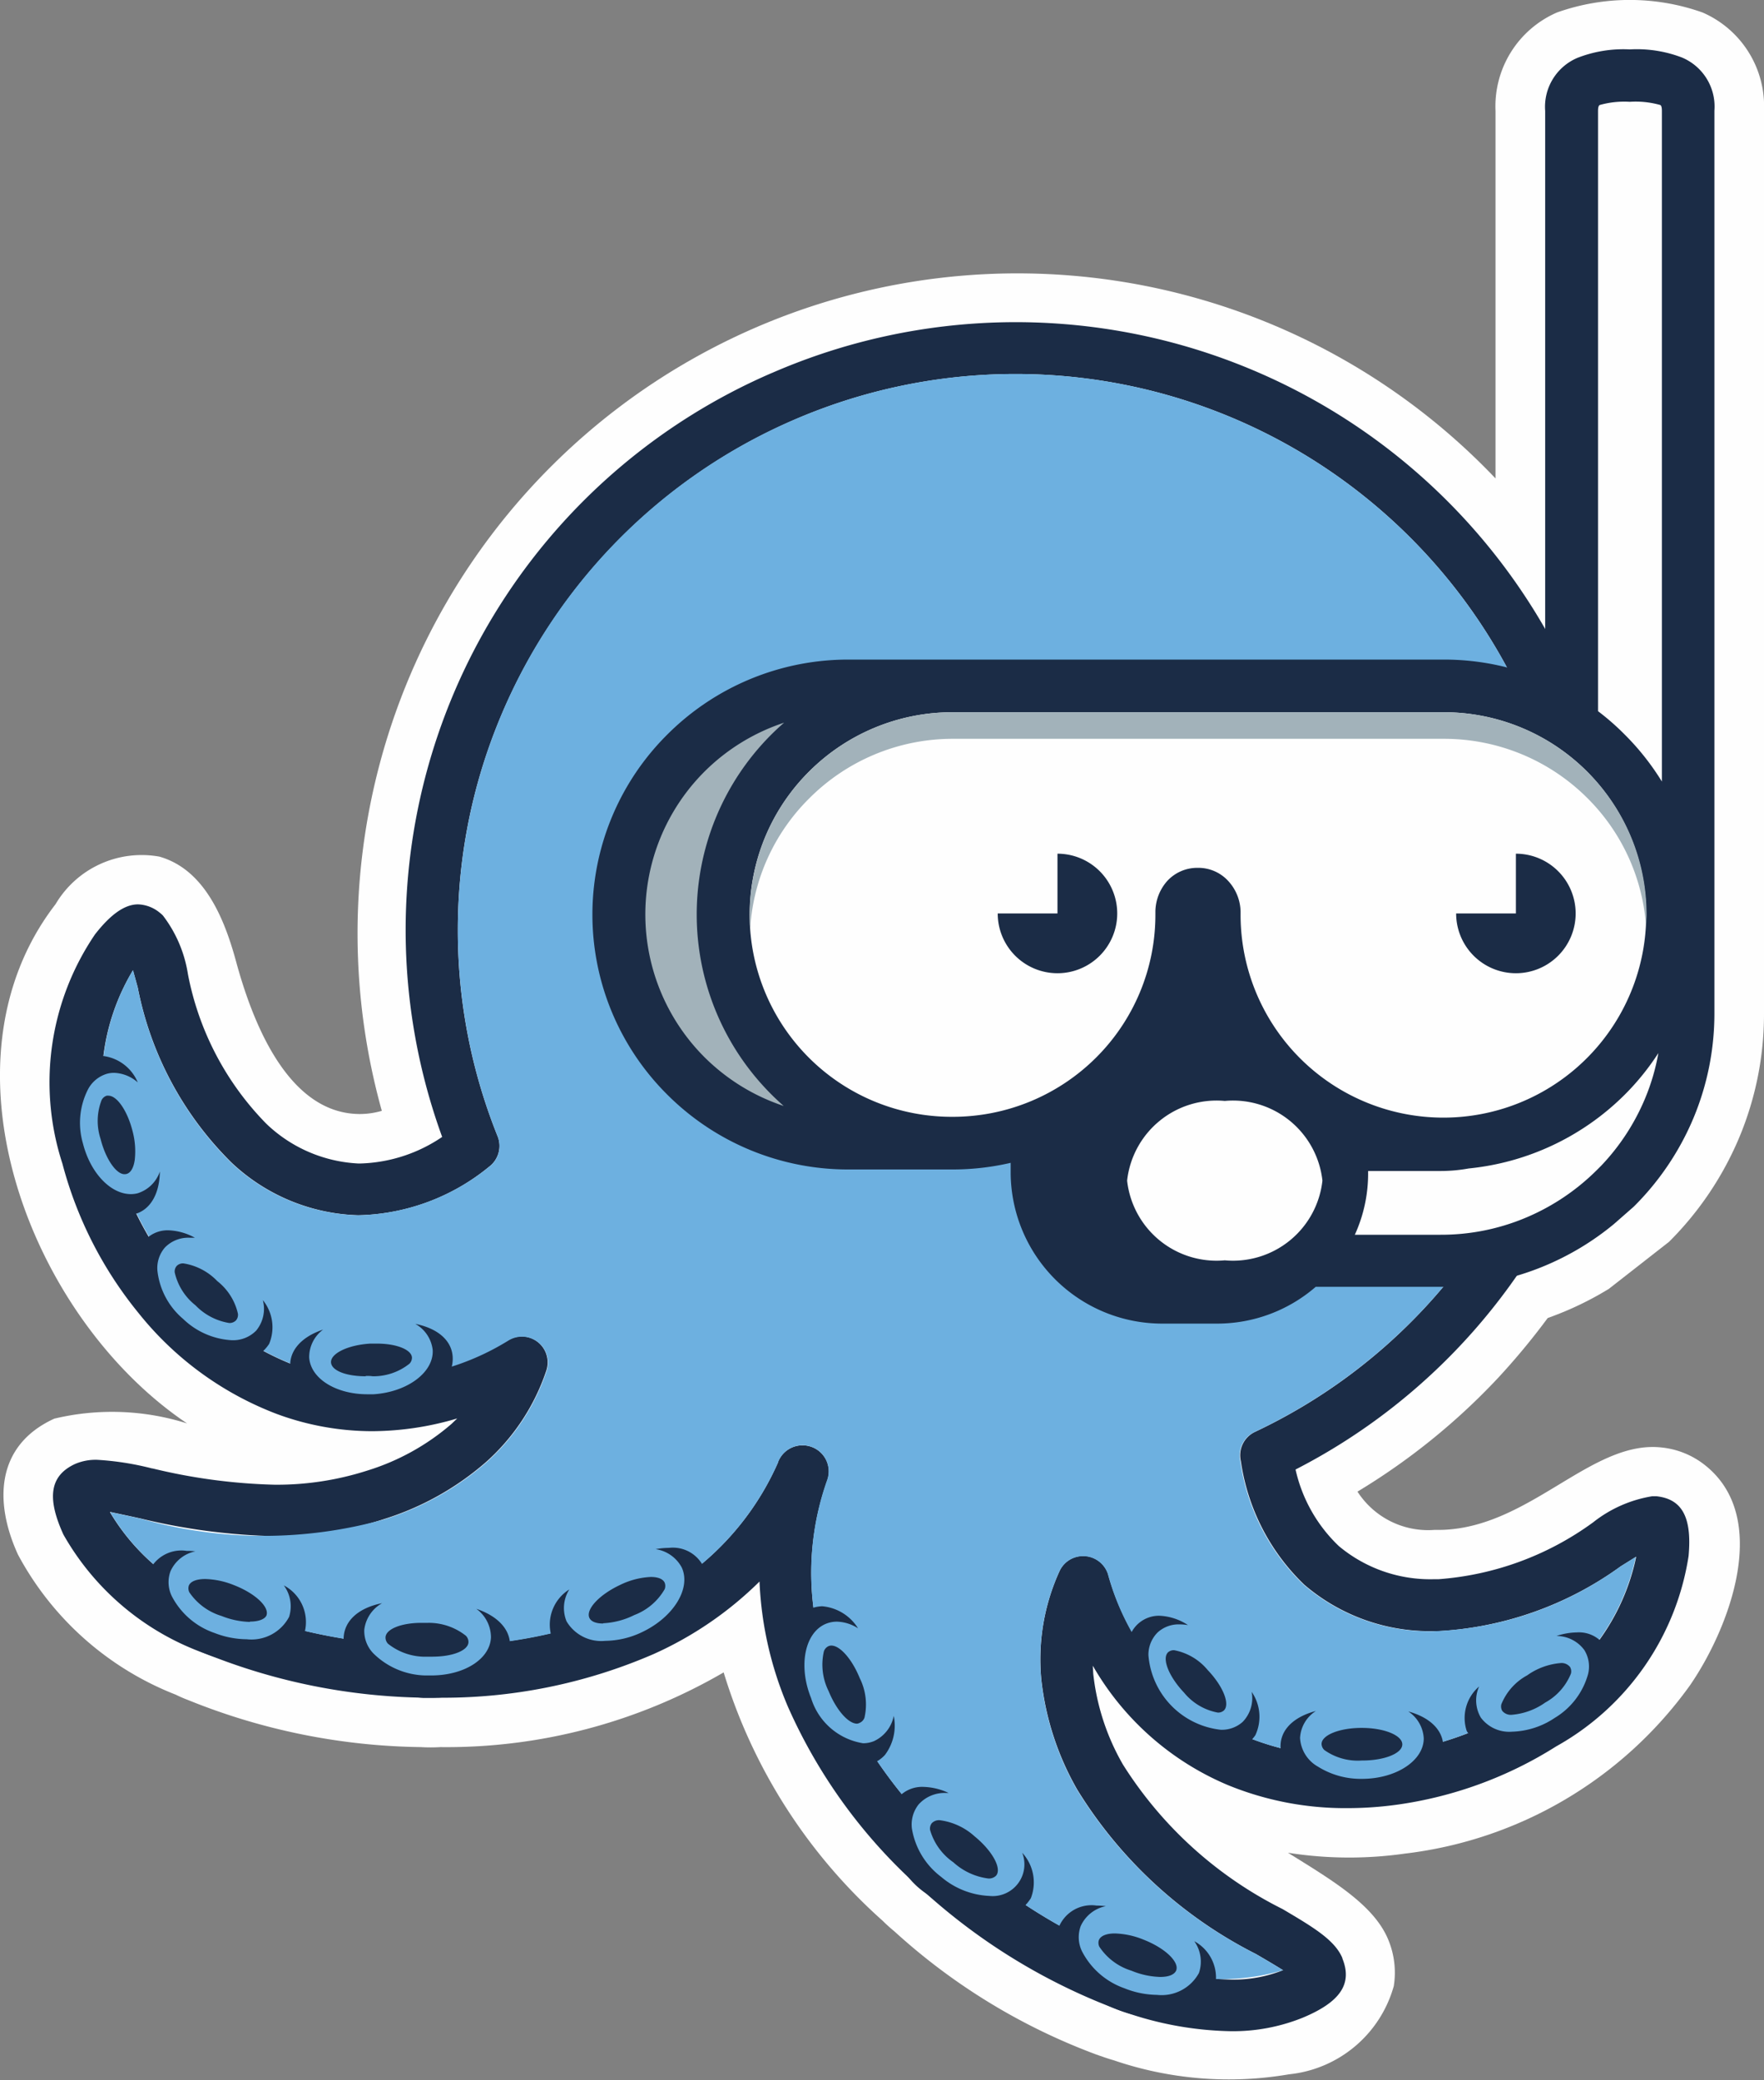 <svg xmlns="http://www.w3.org/2000/svg" xmlns:xlink="http://www.w3.org/1999/xlink" width="26.57" height="31.322" viewBox="0 0 26.57 31.322">
  <rect x="0" y="0" width="26.57" height="31.322" fill="#808080" stroke="none"/>
  <defs>
    <clipPath id="clip-path">
      <path id="Clip_2" data-name="Clip 2" d="M0,0H26.57V31.322H0Z" transform="translate(0 0.214)" fill="none"/>
    </clipPath>
  </defs>
  <g id="Group_34" data-name="Group 34" transform="translate(0 -0.464)">
    <g id="Group_3" data-name="Group 3" transform="translate(0 0.25)">
      <path id="Clip_2-2" data-name="Clip 2" d="M0,0H26.57V31.322H0Z" transform="translate(0 0.214)" fill="none"/>
      <g id="Group_3-2" data-name="Group 3" clip-path="url(#clip-path)">
        <path id="Fill_1" data-name="Fill 1" d="M16.529,30.944a9.333,9.333,0,0,1-3.048-1.852l-.015-.013c-.059-.049-.116-.1-.17-.154A8.2,8.2,0,0,1,10.9,25.184a8.3,8.3,0,0,1-4.267,1.125,2.374,2.374,0,0,1-.293,0h0a9.642,9.642,0,0,1-3.5-.706c-.074-.028-.135-.055-.194-.084A4.59,4.59,0,0,1,.271,23.411c-.362-.791-.335-1.645.547-2.048a3.751,3.751,0,0,1,2,.072C.455,19.849-1.015,16.014.837,13.616A1.506,1.506,0,0,1,2.4,12.9c.689.195.985.953,1.155,1.576.235.865.76,2.289,1.855,2.3a1.182,1.182,0,0,0,.341-.048A9.94,9.94,0,0,1,22.526,7.205V1.67A1.539,1.539,0,0,1,23.452.189a3.277,3.277,0,0,1,2.192,0A1.539,1.539,0,0,1,26.57,1.67v13.6a4.813,4.813,0,0,1-.371,1.855A4.891,4.891,0,0,1,25.14,18.7l-.906.708a4.851,4.851,0,0,1-.678.346c-.081.033-.162.065-.244.094a10.582,10.582,0,0,1-.746.9,9.917,9.917,0,0,1-2.119,1.714,1.265,1.265,0,0,0,1.163.576c1.39.034,2.337-1.366,3.424-1.24a1.257,1.257,0,0,1,.63.252c1.03.791.381,2.47-.206,3.325a6.18,6.18,0,0,1-4.3,2.538A5.943,5.943,0,0,1,19.4,27.9c.679.422,1.3.79,1.513,1.315a1.292,1.292,0,0,1,.081.691,1.831,1.831,0,0,1-1.578,1.33,5.363,5.363,0,0,1-2.64-.211c-.06-.017-.128-.039-.19-.062a.365.365,0,0,1-.058-.021" transform="translate(0 0.213)" fill="#fefefe"/>
      </g>
    </g>
    <path id="Fill_4" data-name="Fill 4" d="M17.773,25.736a5.123,5.123,0,0,1-1.728-.335,9.078,9.078,0,0,1-2.859-1.739,7.985,7.985,0,0,1-2.082-2.81,5.366,5.366,0,0,1-.429-1.887,5.418,5.418,0,0,1-1.6,1.094,7.968,7.968,0,0,1-3.27.655l-.173,0a9.115,9.115,0,0,1-3.285-.657,3.987,3.987,0,0,1-2.157-1.8c-.256-.561-.2-.889.177-1.063a.786.786,0,0,1,.331-.062,4.334,4.334,0,0,1,.828.13l.007,0a8.65,8.65,0,0,0,1.841.245,4.459,4.459,0,0,0,1.4-.215,3.523,3.523,0,0,0,1.261-.7l.087-.083a4.554,4.554,0,0,1-1.289.192A4.153,4.153,0,0,1,3.4,16.44a4.887,4.887,0,0,1-2.075-1.514,5.957,5.957,0,0,1-1.15-2.254A3.961,3.961,0,0,1,.666,9.22c.234-.3.446-.452.648-.452a.541.541,0,0,1,.329.127.4.4,0,0,1,.046.041,1.942,1.942,0,0,1,.376.879,4.389,4.389,0,0,0,1.18,2.255,2.154,2.154,0,0,0,1.389.6h.025a2.305,2.305,0,0,0,1.236-.4,9.115,9.115,0,0,1-.55-3.082V9.153A9.139,9.139,0,0,1,10.852.77l.013-.005A9.194,9.194,0,0,1,22.947,5.487l.011.03a9.133,9.133,0,0,1-4.209,11.761A2.274,2.274,0,0,0,19.4,18.43a2.145,2.145,0,0,0,1.426.5H20.9a4.511,4.511,0,0,0,2.332-.857,1.928,1.928,0,0,1,.887-.392l.051,0,.017,0c.386.042.535.319.482.9a3.977,3.977,0,0,1-1.994,2.866,6.043,6.043,0,0,1-2.382.876,5.486,5.486,0,0,1-.758.054,4.661,4.661,0,0,1-1.8-.345,4.243,4.243,0,0,1-2.04-1.8l.007.122a3.483,3.483,0,0,0,.448,1.368,6.018,6.018,0,0,0,2.4,2.173l.009.005c.453.268.781.462.895.734l0,.006c.155.381-.029.657-.6.894A2.809,2.809,0,0,1,17.773,25.736Zm-6.448-8.822a.394.394,0,0,1,.371.527,4.148,4.148,0,0,0,.13,3.108,7.217,7.217,0,0,0,1.882,2.532,8.274,8.274,0,0,0,2.606,1.587,4.355,4.355,0,0,0,1.458.291,2.03,2.03,0,0,0,.784-.14h.007c-.109-.069-.262-.159-.41-.245A6.718,6.718,0,0,1,15.462,22.1a4.255,4.255,0,0,1-.544-1.678,3.2,3.2,0,0,1,.275-1.612.388.388,0,0,1,.236-.211.394.394,0,0,1,.495.25,3.8,3.8,0,0,0,2.109,2.462,3.882,3.882,0,0,0,1.5.285,4.7,4.7,0,0,0,.651-.046,5.233,5.233,0,0,0,2.069-.759,3.273,3.273,0,0,0,1.627-2.2l-.23.143a5.175,5.175,0,0,1-2.751.978h-.087a2.906,2.906,0,0,1-1.932-.7,3.209,3.209,0,0,1-.954-1.856.39.39,0,0,1,.213-.445,8.353,8.353,0,0,0,4.1-10.884L22.226,5.8a8.408,8.408,0,0,0-15.514.3,8.28,8.28,0,0,0-.581,3.05l0,.031a8.288,8.288,0,0,0,.6,3.081.392.392,0,0,1-.127.455,3.211,3.211,0,0,1-1.953.732H4.623a2.9,2.9,0,0,1-1.9-.792A5.06,5.06,0,0,1,1.31,10.021L1.238,9.76a3.271,3.271,0,0,0-.305,2.715,5.2,5.2,0,0,0,1,1.957,4.122,4.122,0,0,0,1.74,1.277,3.367,3.367,0,0,0,1.159.2,4.257,4.257,0,0,0,2.056-.577.391.391,0,0,1,.575.459,3.206,3.206,0,0,1-.9,1.368,4.266,4.266,0,0,1-1.543.865,5.17,5.17,0,0,1-1.654.257,9.369,9.369,0,0,1-2.007-.264c-.2-.044-.352-.076-.466-.1l0,.006a3.224,3.224,0,0,0,1.747,1.407,8.3,8.3,0,0,0,3,.6H5.8a7.166,7.166,0,0,0,2.946-.587,4.181,4.181,0,0,0,2.205-2.166l.005-.017A.393.393,0,0,1,11.325,16.914Z" transform="translate(0.765 5.314)" fill="#1b2c46"/>
    <path id="Fill_6" data-name="Fill 6" d="M21.444,5.018A8.41,8.41,0,0,0,10.387.7h0A8.372,8.372,0,0,0,5.349,8.368V8.4a8.355,8.355,0,0,0,.6,3.081h0a.39.39,0,0,1-.127.455,3.232,3.232,0,0,1-1.986.732,2.9,2.9,0,0,1-1.9-.792A5.058,5.058,0,0,1,.527,9.238L.456,8.977a3.279,3.279,0,0,0-.3,2.715,5.227,5.227,0,0,0,1,1.957,4.113,4.113,0,0,0,1.74,1.277,3.8,3.8,0,0,0,3.215-.372.391.391,0,0,1,.575.459,3.21,3.21,0,0,1-.9,1.369,4.258,4.258,0,0,1-1.543.864,6.757,6.757,0,0,1-3.66-.007c-.186-.041-.348-.076-.467-.1l0,.006a3.229,3.229,0,0,0,1.747,1.406,8.278,8.278,0,0,0,3,.6,7.279,7.279,0,0,0,3.106-.586,4.212,4.212,0,0,0,2.2-2.167l.006-.018a.394.394,0,0,1,.51-.222h0a.391.391,0,0,1,.225.5,4.181,4.181,0,0,0,.13,3.108A7.241,7.241,0,0,0,12.925,22.3a8.259,8.259,0,0,0,2.606,1.587,3.243,3.243,0,0,0,2.242.15l.007,0c-.1-.064-.245-.148-.41-.245a6.706,6.706,0,0,1-2.692-2.47,4.22,4.22,0,0,1-.543-1.678,3.193,3.193,0,0,1,.274-1.612h0a.393.393,0,0,1,.731.038,3.774,3.774,0,0,0,2.109,2.462,4.12,4.12,0,0,0,2.146.239,5.265,5.265,0,0,0,2.069-.759,3.286,3.286,0,0,0,1.627-2.2l-.229.143a5.087,5.087,0,0,1-2.839.977,2.9,2.9,0,0,1-1.932-.7,3.2,3.2,0,0,1-.955-1.856.391.391,0,0,1,.214-.445A8.4,8.4,0,0,0,19.9,14.074h0a8.36,8.36,0,0,0,1.559-9.031Z" transform="translate(1.547 6.096)" fill="#6db0e0"/>
    <path id="Fill_8" data-name="Fill 8" d="M.5.025A.363.363,0,1,0,.232.7.363.363,0,1,0,.5.025" transform="translate(21.603 13.388)" fill="#7d8f96"/>
    <path id="Fill_10" data-name="Fill 10" d="M.5.025A.363.363,0,1,0,.7.5.365.365,0,0,0,.5.025" transform="translate(22.13 14.488)" fill="#7d8f96"/>
    <path id="Fill_12" data-name="Fill 12" d="M.5.025A.363.363,0,1,0,.232.7.363.363,0,1,0,.5.025" transform="translate(20.946 14.216)" fill="#7d8f96"/>
    <path id="Fill_14" data-name="Fill 14" d="M16.272,13.973a1.422,1.422,0,0,1-.515-.1c-.514-.2-.824-.646-.689-.985a.662.662,0,0,1,.662-.348,1.416,1.416,0,0,1,.516.1,1.2,1.2,0,0,1,.671.586.513.513,0,0,1,.018.4A.671.671,0,0,1,16.272,13.973Zm-2.527-1.492a1.258,1.258,0,0,1-.761-.3,1.2,1.2,0,0,1-.462-.76.514.514,0,0,1,.1-.386.55.55,0,0,1,.438-.181,1.255,1.255,0,0,1,.761.3,1.3,1.3,0,0,1,.428.6.573.573,0,0,1-.067.548A.55.55,0,0,1,13.746,12.481Zm5.619-1.757h0a1.276,1.276,0,0,1-.693-.192.557.557,0,0,1-.284-.456c0-.352.439-.638.973-.638h.008c.539,0,.976.294.975.648S19.9,10.724,19.364,10.724Zm-7.536-.553a1.028,1.028,0,0,1-.821-.713,1.2,1.2,0,0,1-.038-.886.515.515,0,0,1,.277-.29.457.457,0,0,1,.173-.033,1.026,1.026,0,0,1,.819.713c.208.511.1,1.039-.238,1.177A.459.459,0,0,1,11.829,10.171Zm9.8-.152a.563.563,0,0,1-.494-.225.556.556,0,0,1-.01-.537A1.356,1.356,0,0,1,22.278,8.5a.561.561,0,0,1,.494.225.5.5,0,0,1,.06.382,1.166,1.166,0,0,1-.525.688A1.265,1.265,0,0,1,21.63,10.019Zm-4.405-.043A1.288,1.288,0,0,1,16.082,8.8a.469.469,0,0,1,.5-.487,1.29,1.29,0,0,1,1.143,1.178.47.47,0,0,1-.5.489ZM5.362,9.171q-.048,0-.1,0a1.2,1.2,0,0,1-.82-.35A.512.512,0,0,1,4.3,8.445c.02-.342.429-.6.95-.6l.1,0c.552.034.983.359.96.725C6.288,8.913,5.881,9.17,5.362,9.171Zm2.629-.527a.64.64,0,0,1-.613-.309.51.51,0,0,1-.006-.4,1.2,1.2,0,0,1,.633-.628,1.376,1.376,0,0,1,.579-.137.643.643,0,0,1,.614.31.51.51,0,0,1,.006.4,1.2,1.2,0,0,1-.634.626A1.378,1.378,0,0,1,7.992,8.644ZM2.583,8.631a1.418,1.418,0,0,1-.5-.1A1.2,1.2,0,0,1,1.4,7.953a.511.511,0,0,1-.022-.4A.675.675,0,0,1,2.051,7.2a1.427,1.427,0,0,1,.505.1,1.2,1.2,0,0,1,.674.576.518.518,0,0,1,.024.4A.677.677,0,0,1,2.583,8.631Zm1.823-3.7c-.5,0-.9-.25-.922-.583a.5.5,0,0,1,.137-.362,1.17,1.17,0,0,1,.8-.342q.05,0,.1,0c.5,0,.9.251.918.584a.557.557,0,0,1-.256.471A1.268,1.268,0,0,1,4.5,4.93C4.469,4.932,4.437,4.933,4.406,4.933ZM2.345,4.124a1.2,1.2,0,0,1-.767-.337,1.165,1.165,0,0,1-.406-.762.5.5,0,0,1,.12-.371.511.511,0,0,1,.39-.153,1.2,1.2,0,0,1,.768.337,1.158,1.158,0,0,1,.405.758.505.505,0,0,1-.122.374A.511.511,0,0,1,2.345,4.124ZM.8,1.916c-.322,0-.64-.337-.756-.8A1.157,1.157,0,0,1,.126.257.5.5,0,0,1,.433.014.435.435,0,0,1,.54,0c.322,0,.64.337.757.8a1.252,1.252,0,0,1-.016.713A.562.562,0,0,1,.906,1.9.435.435,0,0,1,.8,1.916Z" transform="translate(1.141 16.593)" fill="#6db0e0"/>
    <path id="Fill_16" data-name="Fill 16" d="M16.56,14.479h0a1.7,1.7,0,0,1-.626-.126c-.668-.264-.956-.791-.887-1.151a.532.532,0,0,1,.593-.407,1.236,1.236,0,0,1,.142.009.527.527,0,0,0-.379.3.486.486,0,0,0,.018.377,1.145,1.145,0,0,0,.639.559,1.353,1.353,0,0,0,.492.1.64.64,0,0,0,.632-.33.531.531,0,0,0-.07-.478.625.625,0,0,1,.313.681A.865.865,0,0,1,16.56,14.479Zm.039-.609a1.218,1.218,0,0,1-.434-.095.892.892,0,0,1-.481-.36.133.133,0,0,1-.007-.1c.025-.063.111-.1.241-.1a1.228,1.228,0,0,1,.433.094c.321.126.54.334.49.464C16.814,13.835,16.729,13.87,16.6,13.87Zm-2.57-.877a1.523,1.523,0,0,1-.939-.369,1.241,1.241,0,0,1-.534-1.283.48.48,0,0,1,.476-.333.948.948,0,0,1,.382.092h-.035a.524.524,0,0,0-.418.173.486.486,0,0,0-.1.366,1.141,1.141,0,0,0,.44.724,1.2,1.2,0,0,0,.726.287A.478.478,0,0,0,14.522,12a.658.658,0,0,1,.13.684A.667.667,0,0,1,14.029,12.993Zm-.021-.606a.963.963,0,0,1-.524-.244.892.892,0,0,1-.35-.487.134.134,0,0,1,.025-.1.149.149,0,0,1,.122-.046.964.964,0,0,1,.524.243c.266.217.412.482.325.59A.15.15,0,0,1,14.008,12.387Zm5.638-1.172h-.01c-.7,0-1.172-.389-1.219-.759-.035-.274.163-.495.529-.591a.511.511,0,0,0-.239.406.529.529,0,0,0,.271.433,1.211,1.211,0,0,0,.657.183h.005c.511,0,.928-.272.93-.607a.517.517,0,0,0-.233-.408c.364.1.559.322.523.595C20.811,10.834,20.343,11.215,19.646,11.215Zm-7.569-.529A1.275,1.275,0,0,1,11.029,9.8a1.351,1.351,0,0,1,.038-1.248.536.536,0,0,1,.441-.264.708.708,0,0,1,.541.332.621.621,0,0,0-.318-.1.439.439,0,0,0-.163.031c-.321.13-.423.633-.226,1.12a.98.98,0,0,0,.783.68.432.432,0,0,0,.162-.031.531.531,0,0,0,.3-.381.733.733,0,0,1-.132.587A.486.486,0,0,1,12.077,10.686Zm7.567-.075h-.008a.87.87,0,0,1-.562-.157.13.13,0,0,1-.043-.092c0-.134.271-.242.6-.242h.008c.335,0,.608.112.608.248S19.976,10.611,19.644,10.611Zm2.252-.1a.708.708,0,0,1-.679-.346.625.625,0,0,1,.187-.669.512.512,0,0,0,.026.469.533.533,0,0,0,.468.212,1.215,1.215,0,0,0,.647-.209,1.114,1.114,0,0,0,.5-.658.471.471,0,0,0-.056-.362.519.519,0,0,0-.42-.212,1,1,0,0,1,.307-.054.474.474,0,0,1,.489.344,1.2,1.2,0,0,1-.639,1.217A1.522,1.522,0,0,1,21.9,10.51Zm-4.391-.028A1.415,1.415,0,0,1,16.519,10a1.231,1.231,0,0,1-.374-1.269.468.468,0,0,1,.442-.3.843.843,0,0,1,.432.141.731.731,0,0,0-.125-.011.468.468,0,0,0-.332.121.474.474,0,0,0-.139.343,1.228,1.228,0,0,0,1.09,1.123.47.47,0,0,0,.331-.12.513.513,0,0,0,.134-.451.658.658,0,0,1,.056.652A.587.587,0,0,1,17.505,10.483Zm-5.471-.427c-.132,0-.312-.206-.428-.49a.893.893,0,0,1-.071-.6.135.135,0,0,1,.071-.078.111.111,0,0,1,.041-.008c.132,0,.313.207.428.491a.888.888,0,0,1,.071.595.133.133,0,0,1-.071.077A.11.11,0,0,1,12.034,10.056ZM21.9,9.922a.166.166,0,0,1-.147-.058.131.131,0,0,1-.014-.1.862.862,0,0,1,.388-.435,1.013,1.013,0,0,1,.5-.185.164.164,0,0,1,.146.058.13.13,0,0,1,.014.1.868.868,0,0,1-.387.436A1.012,1.012,0,0,1,21.9,9.922Zm-4.433-.033a.858.858,0,0,1-.507-.3c-.23-.242-.338-.515-.241-.608a.131.131,0,0,1,.092-.031.864.864,0,0,1,.506.3c.231.242.34.515.242.608A.131.131,0,0,1,17.464,9.889ZM5.623,9.668c-.04,0-.08,0-.121,0-.721-.045-1.178-.469-1.2-.852-.019-.283.2-.5.578-.574a.531.531,0,0,0-.268.4.485.485,0,0,0,.134.353,1.149,1.149,0,0,0,.782.335l.092,0c.495,0,.884-.245.9-.571A.531.531,0,0,0,6.3,8.327c.36.121.548.356.5.627C6.752,9.3,6.317,9.668,5.623,9.668Zm2.615-.517a.827.827,0,0,1-.812-.431A.624.624,0,0,1,7.7,8.035a.526.526,0,0,0-.041.481.608.608,0,0,0,.582.293,1.316,1.316,0,0,0,.552-.13c.477-.225.746-.662.6-.976A.535.535,0,0,0,9,7.428a1.162,1.162,0,0,1,.2-.019.514.514,0,0,1,.56.389,1.2,1.2,0,0,1-.818,1.187A1.68,1.68,0,0,1,8.239,9.151ZM2.85,9.129a1.71,1.71,0,0,1-.614-.12c-.673-.259-.964-.783-.9-1.145a.534.534,0,0,1,.6-.41,1.244,1.244,0,0,1,.132.007.526.526,0,0,0-.375.3.481.481,0,0,0,.02.376,1.142,1.142,0,0,0,.645.554,1.357,1.357,0,0,0,.483.094.642.642,0,0,0,.638-.336A.528.528,0,0,0,3.4,7.974a.624.624,0,0,1,.32.68A.87.87,0,0,1,2.85,9.129Zm2.791-.081c-.032,0-.065,0-.1,0a.9.9,0,0,1-.57-.194.133.133,0,0,1-.039-.1c.007-.123.239-.216.54-.216q.049,0,.1,0a.9.9,0,0,1,.57.194.134.134,0,0,1,.039.1C6.174,8.955,5.941,9.047,5.641,9.047Zm2.568-.5c-.108,0-.181-.03-.206-.084-.059-.126.146-.348.458-.495a1.174,1.174,0,0,1,.467-.122c.108,0,.182.03.208.085a.134.134,0,0,1,0,.1.894.894,0,0,1-.458.389A1.176,1.176,0,0,1,8.209,8.544Zm-5.32-.024a1.24,1.24,0,0,1-.428-.09.9.9,0,0,1-.484-.356.133.133,0,0,1-.008-.1c.025-.064.115-.1.248-.1a1.234,1.234,0,0,1,.427.09c.322.124.543.33.494.46C3.112,8.483,3.021,8.519,2.889,8.519ZM4.654,5.425c-.674,0-1.1-.358-1.152-.694-.043-.264.14-.492.49-.609a.516.516,0,0,0-.21.42c.021.316.4.554.877.554q.045,0,.092,0c.513-.033.913-.334.891-.67a.516.516,0,0,0-.262-.39c.371.074.582.283.563.558-.025.373-.47.785-1.171.83C4.734,5.423,4.694,5.425,4.654,5.425Zm-.02-.6c-.3,0-.515-.087-.523-.208-.008-.136.257-.264.592-.284.033,0,.065,0,.1,0,.292,0,.519.09.527.209a.129.129,0,0,1-.038.094.87.87,0,0,1-.554.189C4.7,4.819,4.668,4.82,4.635,4.82ZM2.612,4.614A1.464,1.464,0,0,1,1.661,4.2a1.224,1.224,0,0,1-.453-1.259.466.466,0,0,1,.452-.314.882.882,0,0,1,.4.112c-.023,0-.048,0-.077,0a.49.49,0,0,0-.373.146.472.472,0,0,0-.114.349,1.109,1.109,0,0,0,.387.727,1.145,1.145,0,0,0,.731.321.487.487,0,0,0,.37-.145.515.515,0,0,0,.1-.459.649.649,0,0,1,.094.661A.622.622,0,0,1,2.612,4.614Zm-.033-.591a.906.906,0,0,1-.51-.267.878.878,0,0,1-.312-.493.128.128,0,0,1,.03-.1.135.135,0,0,1,.1-.038.9.9,0,0,1,.511.267.866.866,0,0,1,.311.492.13.13,0,0,1-.03.1A.137.137,0,0,1,2.579,4.023ZM1.024,2.4c-.357,0-.8-.344-.97-1A1.357,1.357,0,0,1,.224.242.562.562,0,0,1,.66,0,.653.653,0,0,1,1.2.4.566.566,0,0,0,.843.256a.418.418,0,0,0-.1.012A.476.476,0,0,0,.453.5a1.109,1.109,0,0,0-.079.818c.112.443.415.764.722.764a.418.418,0,0,0,.1-.012.517.517,0,0,0,.337-.328C1.527,2.146,1.331,2.4,1.024,2.4ZM1,1.782c-.127,0-.285-.233-.36-.531A.867.867,0,0,1,.655.667.129.129,0,0,1,.733.6.1.1,0,0,1,.758.6c.13,0,.286.228.363.531a1.176,1.176,0,0,1,.034.433c-.017.123-.062.2-.127.215A.1.1,0,0,1,1,1.782Z" transform="translate(0.875 16.363)" fill="#1b2c46"/>
    <path id="Fill_18" data-name="Fill 18" d="M14.351,9.5V.926a.8.8,0,0,1,.489-.8A1.9,1.9,0,0,1,15.625,0a1.9,1.9,0,0,1,.786.122.8.8,0,0,1,.489.8v13.6a4.079,4.079,0,0,1-.315,1.569,4.131,4.131,0,0,1-.9,1.335l-.3.263a4.134,4.134,0,0,1-1.046.63,4.088,4.088,0,0,1-1.573.314H10.895a2.267,2.267,0,0,1-1.485.554H8.575A2.283,2.283,0,0,1,6.3,16.928v-.162a3.87,3.87,0,0,1-.876.1H3.854a3.849,3.849,0,0,1-2.724-1.125v0a3.822,3.822,0,0,1,0-5.426h0A3.851,3.851,0,0,1,3.854,9.188v0h8.967v0a3.847,3.847,0,0,1,1.53.314" transform="translate(8.923 1.208)" fill="#1b2c46"/>
    <path id="Fill_20" data-name="Fill 20" d="M1.29,17.06H0a2.214,2.214,0,0,0,.2-.922V16.1H1.29a2.361,2.361,0,0,0,.424-.038,3.873,3.873,0,0,0,2.347-1.107,3.784,3.784,0,0,0,.511-.631,3.215,3.215,0,0,1-.2.683,3.322,3.322,0,0,1-.661,1.013l-.065.065a3.357,3.357,0,0,1-1.087.725A3.286,3.286,0,0,1,1.29,17.06Zm3.334-6.826,0,0a3.839,3.839,0,0,0-.561-.708,3.726,3.726,0,0,0-.4-.35V.138c0-.052.009-.082.026-.09A1.365,1.365,0,0,1,4.141,0,1.365,1.365,0,0,1,4.6.048c.017.008.025.037.025.09v10.1Z" transform="translate(20.407 1.997)" fill="#fefefe"/>
    <path id="Fill_22" data-name="Fill 22" d="M5.216,5.2a3.033,3.033,0,0,0,.893-2.153l0,0V3a.705.705,0,0,1,.181-.462h0a.613.613,0,0,1,.446-.195h.029a.61.61,0,0,1,.443.2A.7.7,0,0,1,7.392,3v.041A3.055,3.055,0,1,0,12.611.893h0A3.052,3.052,0,0,0,10.449,0V0h-7.4V0A3.051,3.051,0,0,0,.894.892h0a3.043,3.043,0,0,0,2.162,5.2A3.057,3.057,0,0,0,5.216,5.2" transform="translate(11.294 11.189)" fill="#fefefe"/>
    <path id="Fill_24" data-name="Fill 24" d="M2.087,5.778c-.063-.056-.126-.114-.185-.173h0A3.827,3.827,0,0,1,1.9.177h0c.061-.06.123-.119.189-.175a3.055,3.055,0,0,0-1.2.737h0a3.04,3.04,0,0,0,0,4.3,3.056,3.056,0,0,0,1.194.735" transform="translate(9.722 11.344)" fill="#a2b2ba"/>
    <path id="Fill_26" data-name="Fill 26" d="M13.5,3.246c0-.066.007-.134.007-.2A3.027,3.027,0,0,0,12.611.893h0A3.052,3.052,0,0,0,10.449,0V0h-7.4V0A3.051,3.051,0,0,0,.894.892h0A3.028,3.028,0,0,0,0,3.046c0,.067,0,.134.006.2A3.022,3.022,0,0,1,.892,1.3h0A3.051,3.051,0,0,1,3.054.4v0h7.4v0a3.052,3.052,0,0,1,2.161.892h0a3.02,3.02,0,0,1,.886,1.95" transform="translate(11.294 11.189)" fill="#a2b2ba"/>
    <path id="Fill_28" data-name="Fill 28" d="M.9,0A.9.9,0,1,1,0,.9H.9Z" transform="translate(21.933 13.319)" fill="#1b2c46"/>
    <path id="Fill_30" data-name="Fill 30" d="M.9,0A.9.9,0,1,1,0,.9H.9Z" transform="translate(15.028 13.319)" fill="#1b2c46"/>
    <path id="Fill_32" data-name="Fill 32" d="M1.471,0A1.355,1.355,0,0,1,2.942,1.2a1.355,1.355,0,0,1-1.471,1.2A1.355,1.355,0,0,1,0,1.2,1.355,1.355,0,0,1,1.471,0" transform="translate(16.977 17.042)" fill="#fefefe"/>
  </g>
</svg>
